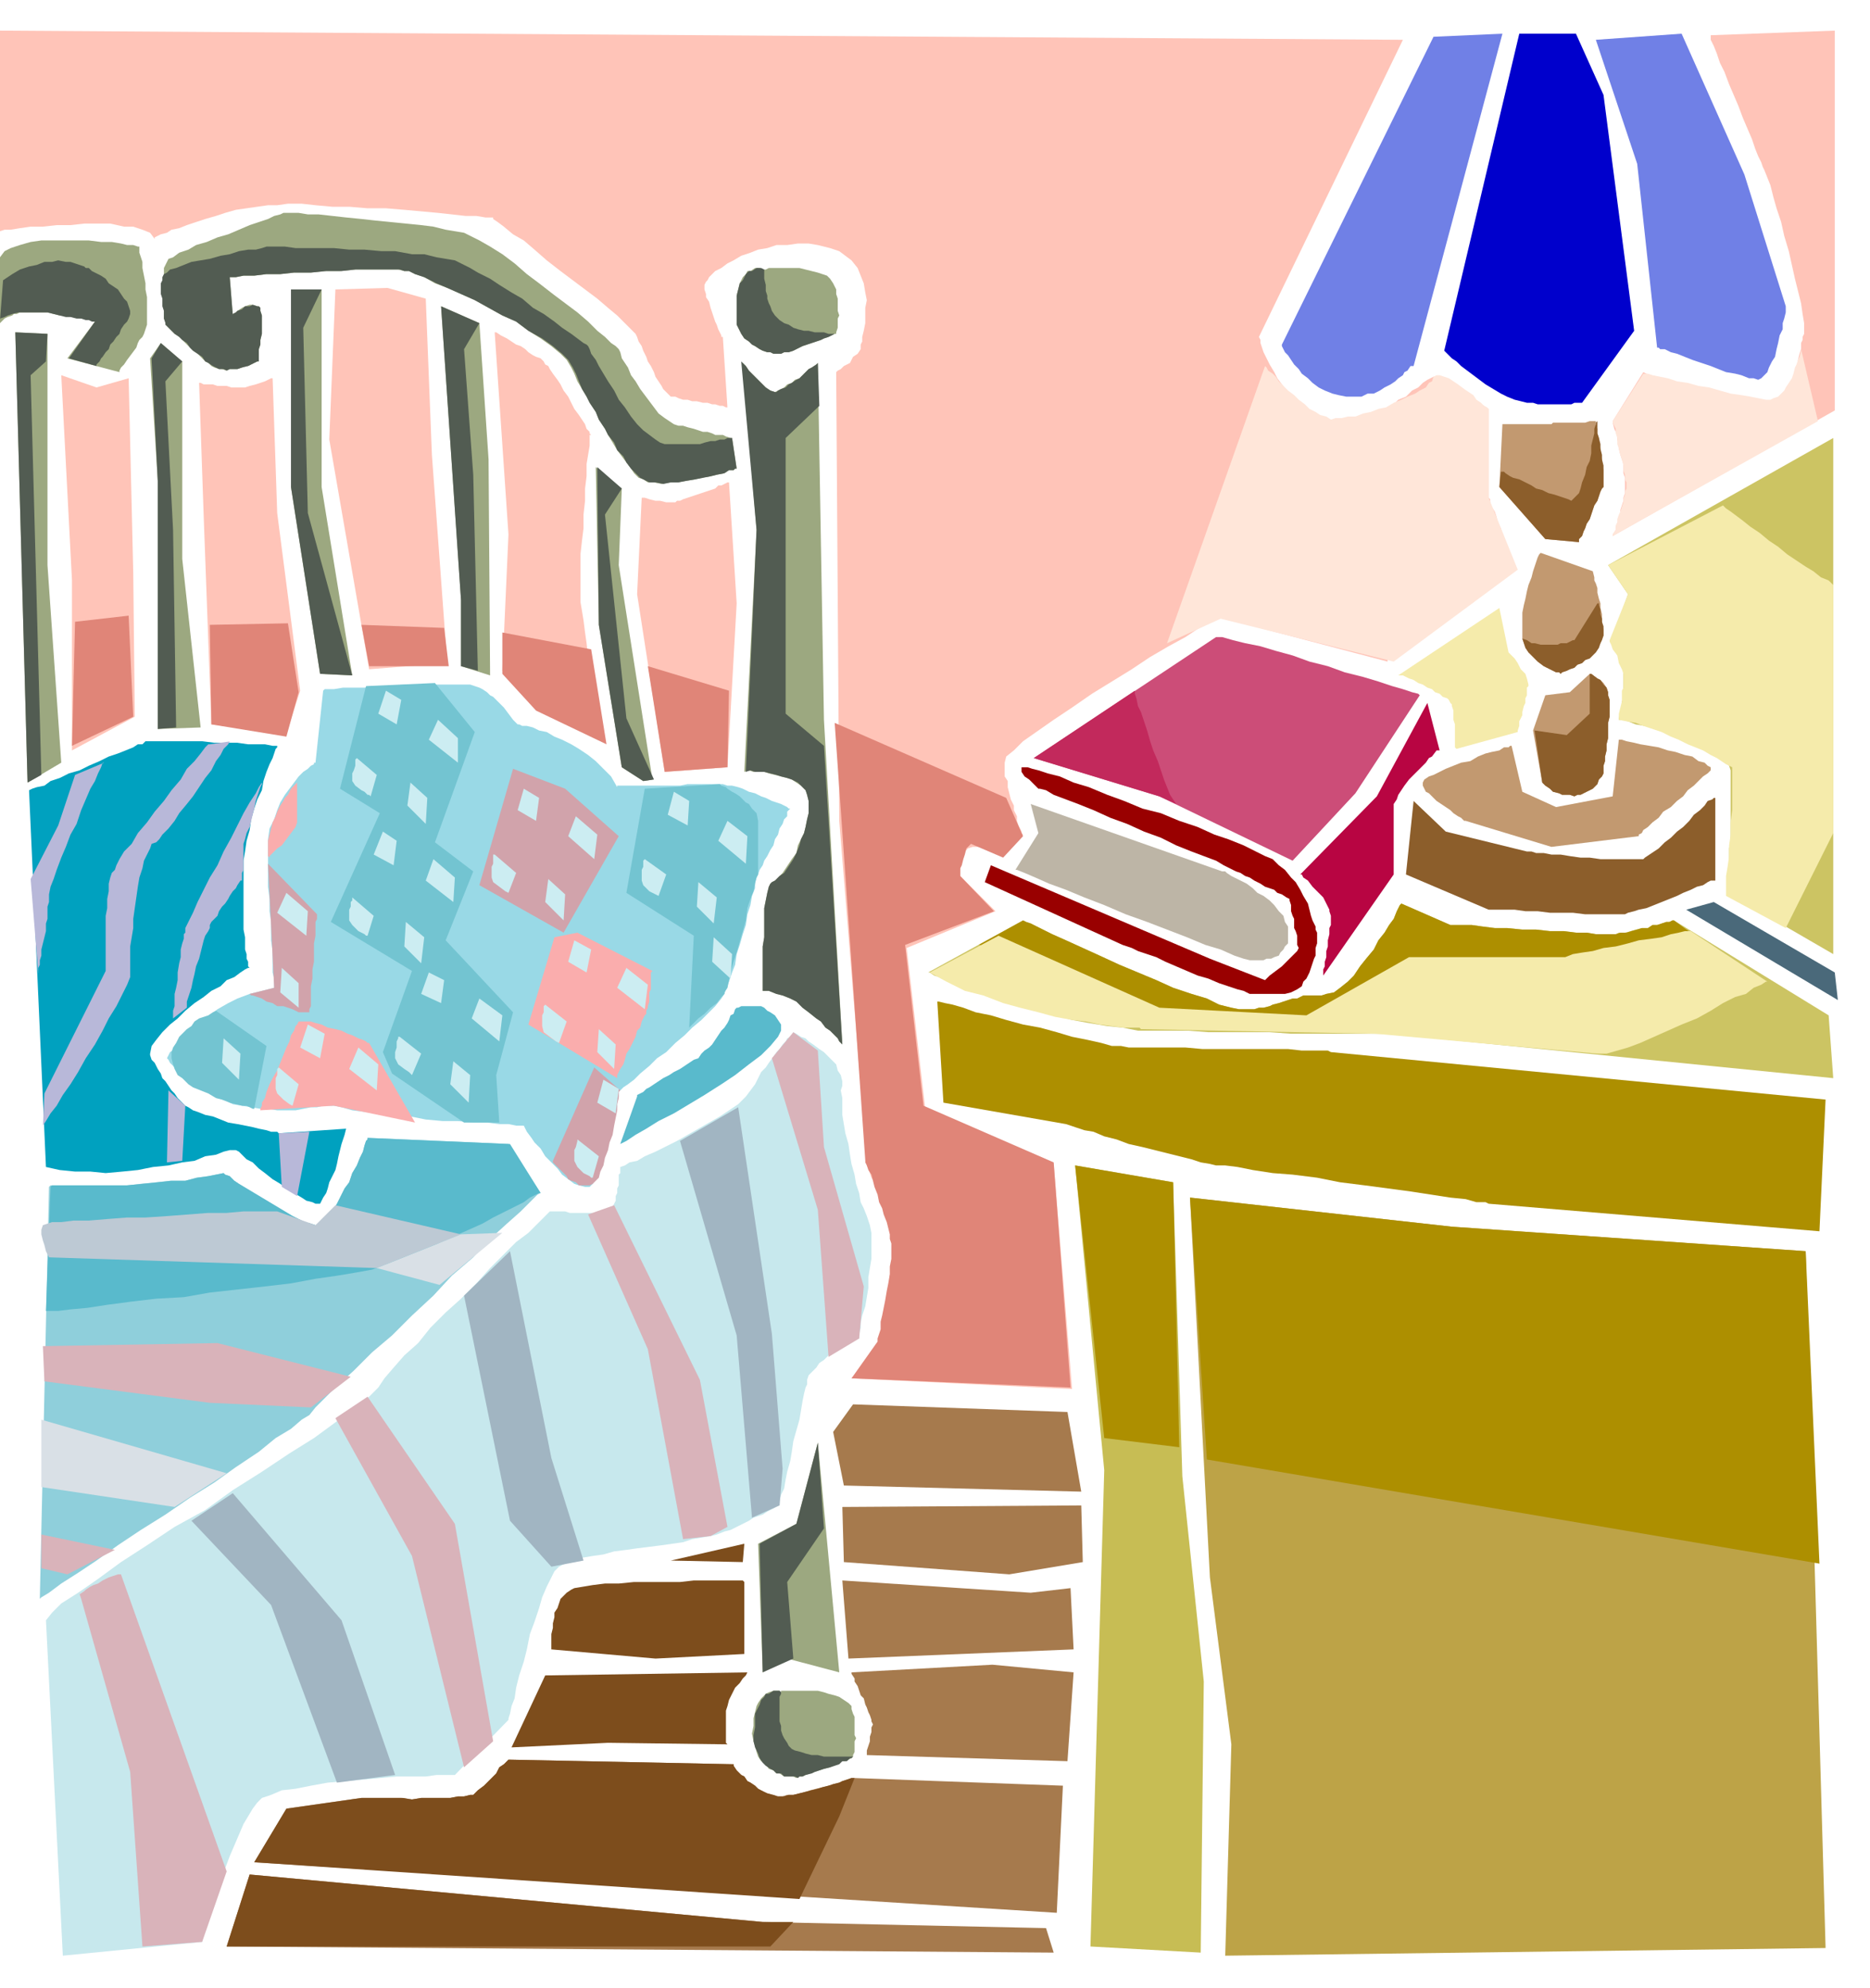 <svg xmlns="http://www.w3.org/2000/svg" width="193.267" height="205.465" fill-rule="evenodd" stroke-linecap="round" preserveAspectRatio="none" viewBox="0 0 1221 1298"><style>.pen1{stroke:none}.brush4{fill:#7080e6}.brush6{fill:#c29970}.brush7{fill:#8c5e2b}.brush14{fill:#9ca880}.brush15{fill:#525c52}.brush18{fill:#59bacc}.brush20{fill:#f5ebab}.brush25{fill:#ffc4b8}.brush34{fill:#d9b3ba}.brush35{fill:#d9e0e6}</style><path d="m206 498 5-47 1-1h6l6-1h14l8-1h9l9-1h43l3 1 3 1 2 1 3 2 2 2 2 1 3 3 2 2 2 2 3 4 3 4 2 2 1 1h1l2 1h3l4 1 4 2 5 1 5 3 5 2 6 3 5 3 6 4 5 4 5 5 5 5 4 7v-1h41l5-1h23l3 1h3l4 1 3 1 4 2 4 1 4 2 3 1 4 2 3 1 3 1 2 1 2 1 1 1h1l-1 1-1 1v3l-2 2-1 3-2 3-1 4-2 3-1 4-2 3-2 4-2 3-1 3-2 3-1 3-1 2-1 3v4l-2 5-1 6-2 6-1 7-2 6-2 7-2 6-1 7-2 5-2 6-2 5-1 3-2 3-4 5-4 4-5 5-6 5-5 5-6 5-6 6-6 4-5 5-6 5-4 4-4 3-3 2-2 2h-1v4l-1 4v3l-1 5-1 5-1 5-2 5-1 5-2 5-1 5-2 4-1 4-2 4-2 3-2 2h-3l-4-1-3-1-4-3-4-3-3-4-4-4-4-4-3-5-4-4-2-3-3-4-1-2-1-2h-5l-5-1h-6l-8-1h-9l-10-1h-10l-11-1-10-2-11-1-9-1-10-1-8-1-7-2-5-1h-7l-4 1h-4l-5 1-5 1h-12l-6-1h-5l-6-1-6-1-6-1-4-2-6-2-4-3-4-2-4-2-4-3-3-2-3-2-2-2-2-3-2-1-2-2-1-1-1-2-1-1 1-2 1-2 3-2 2-3 3-3 3-4 5-4 5-4 5-4 5-4 7-4 6-3 8-3 8-2 8-2v-6l-1-4v-14l-1-7v-12l-1-7v-8l-1-8v-31l1-7 3-6 2-6 2-5 3-5 3-4 3-4 3-4 3-3 3-2 2-2 2-1v-1h1z" class="pen1" style="fill:#99d9e6"/><path d="M170 725v-1l1-2v-2l2-3 1-4 2-5 2-4 3-5 2-5 2-5 2-5 2-4 1-4 2-3 1-3 1-1 1-2h8l3 1 4 1 4 2 5 1 4 1 4 2 3 1 4 2 3 1 2 1 1 1h1l30 52-53-11-48 3zm192-113-17 57 58 35v-2l1-2 1-2 2-3 1-3 1-4 2-3 2-4 2-4 1-4 2-2 1-4 1-2 1-2 1-1v-2l1-2v-1l1-3v-6l1-2v-11l1-1-49-25-15 3zM195 511h-1v26l-1 3-3 4-3 4-3 4-3 2-3 3-2 2v1l-1-1v-10l1-4 1-4 1-4 1-2 1-2 1-3 1-2 1-2 2-3 1-2 2-2 2-4 2-2 2-2h1z" class="pen1" style="fill:#faadad"/><path d="m361 758 27-61 17 15-1 1v4l-1 4v4l-1 5-1 5-1 6-2 5-1 5-2 5-1 5-2 4-1 4-2 2-2 2-2 1h-7l-2-2-3-1-2-1-1-2-4-4-3-3-2-2v-1zM175 564l32 33v3l-1 2v9l-1 5v12l-1 5v6l-1 5v13l-1 2v2h-7l-4-2-3-1-3-1h-4l-3-2-4-1-3-2-3-1-3-1h-1l-1-1 16-4-4-81zm160-62-22 76 55 31 36-63-35-31-34-13z" class="pen1" style="fill:#d1a3ab"/><path d="m936 24-99 201v1l1 2 1 2 2 2 2 3 2 3 3 3 2 3 4 3 3 3 4 3 4 2 5 2 4 1 5 1h10l4-2h4l4-2 3-2 4-2 3-2 2-2 3-2 1-2 2-1 2-3h2l58-217-45 2z" class="pen1 brush4"/><path d="m992 22-49 207 1 1 2 2 2 2 3 2 3 3 4 3 4 3 4 3 4 3 5 3 5 3 4 2 5 2 4 1 4 1h4l3 1h22l2-1h5l34-47-20-154-18-40h-37z" class="pen1" style="fill:#00c"/><path d="m1042 26 27 81 13 120h1l1 1h3l4 2 4 1 5 2 5 2 6 2 6 2 5 2 5 2 6 1 4 1 5 2h3l3 1 2-1 2-2 2-2 1-3 2-4 2-3 1-5 1-4 1-5 2-4v-4l1-3 1-4v-4l-27-86-41-92-56 4z" class="pen1 brush4"/><path d="m981 277-2 41 30 34 22 2v-2l2-2 1-3 1-2 1-3 2-3 1-3 1-3 1-3 2-3 1-3 1-3 1-2 1-1v-11l-1-4v-3l-1-4v-3l-1-4v-3l-1-3v-3l-1-2v-3h-4l-3 1h-21l-1 1h-32zm25 84 34 12 1 4v2l1 2 1 3v3l1 4 1 3v3l1 4v7l1 3v4l-1 2-1 3-1 2-2 3-2 2-2 2-3 2-2 2-3 1-2 2-3 1-2 1-3 1-1 1-1-1h-2l-4-2-4-2-4-3-4-4-2-2-2-3-1-3-1-3v-17l1-5 1-4 1-5 1-4 2-5 1-4 1-3 1-3 1-3 1-2 1-1zm3 93-8 23 6 34 1 1 1 1 3 2 2 2 4 1 2 1h5l3 1 2-1h2l2-1 2-1 4-2 3-3 1-3 2-2 1-2v-5l1-3v-3l1-4v-4l1-4v-10l1-4v-11l-1-3v-2l-1-3-2-3-2-2-2-1-4-3h-1l-13 12-16 2z" class="pen1 brush6"/><path d="m980 308-1 10 30 34 22 2v-2l2-2 1-3 1-2 1-3 2-3 1-3 1-3 1-3 2-3 1-3 1-3 1-2 1-1v-14l-1-4v-3l-1-4v-3l-1-4-1-3v-8l-1 1v1l-1 3v3l-1 4-1 4v5l-1 5-2 4-1 5-2 5-1 4-1 3-2 2-2 2-1 1-2-1-3-1-3-1-3-1-4-1-4-2-4-1-3-2-4-2-4-2-4-1-2-1-3-2-1-1h-2zm48 110 15-24h1v1l1 3v3l1 3v2l1 3v6l-1 3-1 2-1 3-2 3-2 2-2 2-3 1-2 2-3 1-2 2-3 1-2 1-3 1-1 1-1-1h-2l-4-2-4-2-4-3-4-4-2-2-2-3-1-3-1-3 3 1 3 2h2l4 1h11l2-1h4l2-1 2-1h1zm-5 62-21-3 5 34 1 1 1 1 3 2 2 2 4 1 2 1h5l3 1 2-1h2l2-1 2-1 4-2 3-3 1-3 2-2 1-2v-5l1-3v-3l1-4v-4l1-4v-10l1-4v-11l-1-3v-2l-1-3-2-2-2-3-2-1-4-3h-1v26l-15 14z" class="pen1 brush7"/><path d="M987 487h-1l-1 1h-3l-3 2-5 1-4 1-5 2-5 3-6 1-5 2-5 2-4 2-4 2-3 1-3 2-1 2v2l2 4 2 1 3 3 2 2 3 2 3 2 3 2 2 2 3 2 2 1 1 1 1 1h1l56 17 57-7v-1l2-1 1-2 3-2 3-3 4-3 3-4 5-3 4-4 4-3 3-4 4-3 4-4 2-2 3-2 2-2v-2l-2-1-2-2-4-1-4-3-5-1-6-2-5-1-6-2-6-1-6-1-4-1-5-1-3-1h-2l-4 37-37 7-22-10-7-30z" class="pen1 brush6"/><path d="m141 660 33 23-8 41h-1l-2-1-2-1h-3l-4-1-4-1-5-2-4-1-5-3-5-2-5-2-3-2-4-4-3-2-2-4-1-3-1-4v-4l1-3 2-3 2-4 2-2 3-3 3-2 2-3 3-2 3-1 3-1 3-2 2-1zm280-145-12 68 44 28-3 60 1-1 2-2 3-3 4-3 4-4 4-3 3-4 2-2v-1l2-3 1-5 1-5 2-7 2-6 2-7 2-7 2-7 1-8 2-6 2-5 1-5 1-4 1-2v-35l-1-5-3-3-2-3-2-1-2-2-2-2-3-2-2-1-3-2-1-1-3-1-1-1-49 3zm-182-67-17 67 26 16-32 71 53 32-19 53 6 14 47 32h23l-2-31 11-41-44-47 18-45-25-19 26-72-26-32-45 2z" class="pen1" style="fill:#73c4d1"/><path d="m923 523-5 48 54 23h17l7 1h8l8 1h15l8 1h26l2-1 4-1 3-1 5-1 5-2 5-2 5-2 5-2 4-2 5-2 4-2 4-1 3-2 2-1h3v-54h-1l-1 1-3 1-2 3-3 3-4 3-3 4-4 4-4 3-4 4-4 3-4 4-3 2-3 2-3 2-1 1h-28l-7-1h-6l-7-1-6-1h-6l-5-1h-5l-3-1h-3l-53-13-21-20z" class="pen1 brush7"/><path d="m673 525 125 44h2l1 1 3 2 2 1 4 2 4 2 4 3 3 3 4 2 4 3 3 3 3 4 3 3 1 4 2 3v11l-2 2-1 2-2 2-1 2-3 1-2 1h-3l-2 1h-9l-4-1-6-2-9-4-10-3-12-5-13-5-13-5-14-5-14-6-13-5-12-5-11-4-9-4-7-3-5-2h-1l15-24-5-19z" class="pen1" style="fill:#bdb5a6"/><path d="M678 515h1l4 1 5 3 8 3 8 3 10 4 11 5 11 4 11 5 11 4 10 5 10 4 8 3 8 3 5 3 4 2 2 1 2 1 3 1 3 2 3 1 3 2 4 2 3 2 3 1 3 1 2 2 3 1 3 2 2 1v1l1 3v4l1 3 1 2v6l1 2 1 3v6l1 2-1 2-3 3-3 3-4 4-4 3-4 3-2 2-1 1-36-14-143-61-4 11 90 41 3 1 3 1 4 2 6 2 6 2 6 3 7 3 7 3 7 3 7 2 7 3 6 2 6 2 4 1 4 2h23l4-1 4-2 3-2 1-3 2-2 1-2 1-2 1-3 1-3 1-3 1-2v-5l1-3v-7l-1-2v-2l-2-4-1-3-1-4-1-4-3-5-2-4-3-5-3-3-4-5-4-3-4-4-5-2-6-3-8-4-10-4-9-3-11-5-12-4-12-5-12-3-12-5-11-4-12-5-10-3-9-4-8-2-6-2-4-1-3-1h-4v3l2 3 3 2 3 3 2 2 1 1z" class="pen1" style="fill:#900"/><path d="M849 571h1l1 2 3 2 3 4 4 4 3 3 2 4 2 4v1l1 3v6l-1 2v4l-1 4v4l-1 3v4l-1 3v3l-1 2v4l46-66v-46l2-3 1-3 2-3 2-3 3-4 3-3 2-2 3-3 3-3 2-3 2-1 3-4h2l-8-31-33 61-50 51z" class="pen1" style="fill:#b80542"/><path d="m844 562 41-44 42-64-1-1-4-1-6-2-7-2-9-3-10-3-12-3-11-4-12-3-11-4-11-3-10-3-10-2-8-2-7-2h-4l-119 79 82 25 87 42z" class="pen1" style="fill:#cc4d78"/><path d="m1101 594 99 59-2-18-79-46-18 5z" class="pen1" style="fill:#4a697a"/><path d="M499 176h-1l-2-1h-3l-3 2h-2l-1 2-2 2-1 2-1 2-1 4-1 4v19l2 4 1 2 2 3 3 2 2 2 2 1 3 2 2 1 3 1h2l2 1h5l2-1h3l3-1 2-1 4-2 3-1 3-1 3-1 3-1 2-1 3-1 2-1 2-1h1v-1l1-3v-6l1-2-1-3v-8l-1-3v-3l-1-2-1-2-2-3-2-2-3-1-3-1-4-1-4-1-4-1h-20l-2 1h-1zm-14 61 2 2 2 3 4 4 3 3 4 4 3 2 3 1 2-1 4-2 2-2 3-1 2-2 3-1 2-2 2-2 2-2 2-1 3-2 1-1 4 233 12 212-1-1-1-1-1-2-2-2-3-3-3-2-3-4-3-2-5-4-4-3-4-4-4-2-5-2-4-1-5-2h-4v-29l1-6v-19l1-5 1-5 1-4 1-2 1-1 2-1 1-1 2-2 2-2 2-3 2-3 2-3 3-4 1-5 2-4 2-4 1-4 1-5 1-4v-8l-1-4-1-3-3-3-3-2-3-2-3-1-4-1-4-1-4-1-3-1h-7l-3-1-3 1 8-158-9-109zm-7 49 3 20h-1l-1 1h-3l-3 2-5 1-4 1-6 1-4 1-6 1-6 1h-5l-5 1-5-1h-4l-3-2-3-1-3-3-2-3-3-4-3-4-3-4-3-5-3-5-2-4-4-6-2-5-4-6-2-4-3-5-3-5-2-5-2-4-3-5-4-4-6-5-7-5-8-5-8-6-9-4-9-5-9-5-9-4-9-4-8-3-7-4-6-2-4-2h-3l-4-1h-28l-10 1h-10l-9 1h-11l-9 1h-9l-8 1h-7l-5 1h-4l2 25v-1l2-1 1-1 3-2 2-1 3-1h2l3 1h1l1 1v2l1 3v12l-1 4v3l-1 3v8h-1l-2 1-2 1-2 1h-2l-2 1-3 1h-5l-2 1-3-1h-2l-3-1-2-1-2-2-2-1-3-3-2-2-3-2-2-2-3-3-2-2-2-2-3-2-2-2-1-1-2-2-1-1v-2l-1-2v-33l1-2 1-2 1-2 3-1 4-3 6-2 5-3 7-2 7-3 7-2 7-3 7-3 6-2 6-2 4-2 4-1 2-1h10l6 1h7l9 1 9 1 10 1 9 1 10 1 10 1 10 1 8 1 8 2 6 1 6 1 4 2 6 3 7 4 8 5 8 6 8 7 8 6 9 7 8 6 8 6 7 6 6 6 5 4 4 4 3 2 1 1 1 1 1 2 1 4 2 3 2 3 2 5 3 4 3 5 3 4 3 4 3 4 3 4 4 3 3 2 3 2 3 1h3l3 1 4 1 3 1 3 1h3l3 1 2 1h5l2 1 3 1h1zM44 234l34 9v-1l1-2 2-2 2-3 3-4 3-4 1-3 1-2 2-2 1-2 1-3 1-3v-18l-1-5v-4l-1-5-1-5v-4l-1-3-1-3v-4h-1l-3-1h-4l-4-1-6-1h-7l-8-1H27l-7 1-7 2-6 2-4 2-3 4v44-1l3-3 2-1 3-1 1-1h2l2-1h18l4 1 4 1h7l4 1 3 1h5l2 1h1l1 1-18 24z" class="pen1 brush14"/><path d="M31 218v151l9 129-22 13-8-294 21 1zm67 16 5 80v162l28-1-12-110V236l-14-12-7 10zm92-45v129l19 122 21 1-20-123V189h-20zm98 11 13 191v44l19 6-1-141-6-89-25-11zm101 105 2 103 15 93 14 9 6-1-22-140 2-50-17-14zm145 637-14 53-25 13 3 84 16-9 34 9-14-150zm-24 163-1-1h-4l-3 1-2 1-2 2-1 1-2 3-1 2-1 4-1 4v5l-1 5 1 5 1 3 1 4 1 3 2 3 3 2 2 3 3 1 2 2h2l3 2h6l2 1 1-1h3l2-1 3-1 3-1 3-1 3-1 4-1 2-1 3-1 3-2h2l4-2 1-1v-1l1-2v-7l1-2-1-2v-12l-1-2-1-3v-2l-2-2-3-2-3-2-3-1-4-1-3-1-4-1h-24v1z" class="pen1 brush14"/><path d="m499 176-2-1h-3l-3 2h-2l-2 2-1 2-1 2-2 2-1 4-1 4v19l2 4 1 2 2 3 3 2 2 2 2 1 3 2 2 1 3 1h2l2 1h5l2-1h3l3-1 2-1 4-2 3-1 3-1 3-1 3-1 2-1 3-1 2-1 2-1h1-5l-3-1h-6l-4-1h-3l-4-1-3-1-3-2-3-1-3-2-2-2-1-1-2-3-1-3-1-2-1-3v-2l-1-3v-4l-1-4v-6zm-15 60 1 1 2 2 2 3 4 4 3 3 4 4 3 2 3 1h1l1-1 2-1 3-1 2-2 2-1 3-2 2-1 2-2 2-2 2-2 2-1 3-2 1-1 1 28-22 21v180l25 21 12 195-1-1-1-1-1-2-2-2-3-3-3-2-3-4-3-2-5-4-4-3-4-4-4-2-5-2-4-1-5-2h-4v-29l1-6v-19l1-5 1-5 1-4 1-2 1-1 2-1 1-1 2-2 3-2 2-3 2-3 2-3 2-4 2-5 1-4 2-4 1-4 1-5 1-4v-8l-1-4-1-3-3-3-2-2-4-2-3-1-4-1-3-1-4-1-4-1h-6l-3-1-3 1 7-158-10-110zm-6 50 3 20h-1l-1 1h-3l-3 2-5 1-4 1-5 1-5 1-6 1-5 1h-5l-5 1-5-1h-4l-4-2-2-1-3-3-3-3-3-4-2-4-4-4-2-5-4-5-2-4-4-6-2-5-4-6-2-4-3-5-2-5-2-5-2-4-3-5-4-4-6-5-7-5-9-5-8-6-9-4-9-5-9-5-9-4-9-4-7-3-8-4-6-2-4-2h-3l-3-1h-29l-9 1h-10l-10 1h-11l-9 1h-9l-8 1h-7l-5 1h-4l2 25v-1l2-1 1-1 3-1 2-2h3l2-1 3 1h1l1 1v2l1 3v12l-1 4v3l-1 3v8h-1l-2 1-4 2-4 1-3 1h-5l-2 1-2-1h-3l-2-1-2-1-3-2-2-1-2-3-3-2-3-2-2-2-2-3-3-2-2-2-3-2-2-2-1-1-2-2-1-1v-1l-1-3v-5l-1-3v-5l-1-3v-7l1-2v-2l1-2 2-1 2-2 4-1 5-2 5-2 6-1 6-1 7-2 6-1 6-2 6-1h5l4-1 3-1h12l7 1h25l10 1h10l11 1h9l11 2h8l8 2 6 1 6 1 4 2 6 3 5 3 8 4 6 4 8 5 7 4 7 6 7 4 7 5 5 4 6 4 4 3 4 3 2 1 1 1 1 2 1 3 3 4 2 4 3 5 3 5 4 6 3 6 4 5 4 6 4 5 4 4 4 3 4 3 3 2 3 1h23l3-1 4-1h3l3-1h3l2-1h3zM45 234l18 5v-1l2-2 1-2 1-1 2-3 2-2 1-3 2-2 2-3 2-2 1-3 2-3 2-2 1-2 1-3v-2l-1-3-1-3-2-2-2-3-2-3-3-2-3-2-2-3-3-2-2-1-4-2-1-1-1-1h-2l-1-1-3-1-3-1-3-1h-3l-5-1-4 1h-5l-5 2-5 1-6 2-5 3-6 4-2 26v-1l3-1 2-1 3-1 4-1h19l4 1 4 1 4 1h3l4 1h3l3 1h2l2 1h2l-17 24z" class="pen1 brush15"/><path d="m31 218-1 18-10 9 7 261-9 5-8-294 21 1zm68 16 4 80v162l12-1-2-129-5-97 11-13-14-12-6 10zm91-45v129l19 122 21 1-29-106-3-121 12-25h-20zm98 11 13 192v43l11 3-3-128-6-82 10-17-25-11zm102 105 1 103 15 93 14 9 7-1-18-40-14-133 11-17-16-14zm144 637-14 53-24 13 2 84 20-9-4-50 24-35-4-56zm-24 163-1-1h-4l-3 2h-2l-1 2-2 2-1 3-1 2-2 4v9l-1 5v4l1 4 2 4 1 3 2 3 2 2 3 2 2 1 2 2h3l2 2h7l2 1 1-1h2l2-1 4-1 2-1 3-1 3-1 4-1 3-1 3-1 2-2h3l2-2h1l1-1h1-20l-4-1h-4l-4-1-3-1-4-1-2-1-2-2-1-2-2-3-1-2-1-3v-3l-1-3v-16l1-2v-1z" class="pen1 brush15"/><path d="M181 487v1l-1 1-1 3-1 3-2 4-2 5-2 6-1 6-3 6-2 6-2 7-1 7-2 7-1 7-1 6v45l1 5v8l1 3v3l1 2v3l1 1h-1l-2 1-3 2-4 3-5 2-4 4-6 3-5 4-6 4-6 5-5 5-5 4-5 5-4 5-3 4-1 5v1l1 3 2 2 1 2 1 2 2 3 1 3 2 2 2 3 2 3 2 2 2 3 2 2 3 3 2 1 3 2 3 1 5 2 5 1 5 2 5 2 6 1 5 1 5 1 4 1 5 1 3 1h4l1 1 44-3-1 4-1 3-1 3-1 4-1 4-1 5-1 4-2 4-2 4-1 4-1 3-2 3-1 2-1 2h-3l-2-1-4-1-3-2-5-3-5-3-4-3-5-3-5-4-4-3-4-4-4-2-3-3-2-2-2-1h-4l-4 1-5 2-7 1-7 3-8 1-9 2-10 1-10 2-10 1-11 1-10-1H49l-10-1-9-2-11-245v-1l2-1 3-1 5-1 4-3 6-2 6-3 7-2 6-3 7-3 6-3 6-2 5-2 5-2 3-2h3l2-2h37l8 1h15l7 1h11l5 1h3z" class="pen1" style="fill:#00a1bf"/><path d="M518 674v1l-2 2-2 1-1 2-2 2-2 3-2 2-2 3-3 4-2 3-3 3-2 4-2 4-3 4-3 4-5 5-6 4-6 4-7 4-7 4-7 4-7 4-8 4-6 3-7 3-5 3-5 1-3 2-3 1v4l-1 1v7l-1 2v3l-1 2v3l-1 2-1 2-1 1-2 2h-4l-3 1h-18l-3-1h-10l-3 3-5 5-6 6-8 6-8 8-9 9-9 10-10 10-10 9-10 10-8 10-9 8-7 8-6 7-4 6-6 6-9 7-12 9-15 11-16 10-18 12-19 12-18 13-20 11-18 12-17 11-15 11-13 9-11 7-6 6-4 5 11 219 91-9v-4l1-3 2-5 2-6 2-7 3-7 2-8 3-8 3-8 3-7 3-7 3-7 3-5 3-5 3-4 3-3 6-2 7-3 9-1 10-2 11-2 12-1 11-1 11-1 11-1h19l7-1h12l35-36v-1l1-3 1-5 2-5 1-7 2-8 3-9 2-8 2-10 3-8 3-9 2-7 3-7 3-6 2-4 3-3 2-1 4-2 4-2 6-1 6-1 7-1 7-2 8-1 7-1 8-1 8-1 7-1 7-1 6-2 6-1 6-1 4-1 5-2 4-1 4-2 4-2 4-2 3-2 3-1 3-1 3-2 2-1 2-1 3-2h1v-3l1-4 2-4 1-6 1-5 2-7 1-6 1-7 2-7 2-7 1-6 1-6 1-5 1-4 1-2v-3l1-3 2-2 3-3 2-3 3-2 3-3 3-2 3-2 3-2 3-2 3-1 2-1 1-1h2v-3l1-4v-3l1-5 2-6 1-6 1-6v-7l1-6 1-6v-17l-1-5-1-3-1-3-2-5-2-4-1-6-2-6-1-6-2-7-1-6-1-7-2-7-1-6-1-6v-11l-1-5 1-3v-3l-1-4-2-3-1-4-3-3-3-3-2-2-3-2-4-3-3-2-2-2-3-1-3-2-2-1z" class="pen1" style="fill:#c7e8ed"/><path d="M481 658h1l2-1h13l2 1 2 2 2 1 3 2 2 3 2 3v4l-2 4-5 6-6 6-8 6-9 7-9 6-11 7-10 6-10 6-10 5-8 5-7 4-6 4-4 2 11-31v-1l4-2 2-2 2-1 3-2 3-2 3-2 4-2 3-2 4-2 3-2 3-2 3-2 3-1 2-3 2-2 3-2 2-2 2-3 2-3 2-3 2-2 2-3 1-2 1-3 2-1 1-3 1-1z" class="pen1 brush18"/><path d="m332 747 21 32-2 1-4 4-7 7-9 8-11 10-11 12-14 12-12 13-14 13-13 13-13 11-12 12-11 10-8 8-6 6-4 5-5 3-7 6-10 6-11 9-15 10-14 10-16 10-16 11-16 10-15 10-14 10-12 8-11 7-8 6-5 3-1 1 6-269 1-1h50l9-1 10-1 9-1h10l7-2 8-1 5-1 5-1 1 1 3 1 3 3 3 2 5 3 5 3 5 3 5 3 5 3 5 3 5 3 4 2 4 2 4 1 3 1 3-1 2-2 3-3 3-3 3-5 2-4 3-6 3-4 2-6 3-5 2-5 2-4 1-4 1-3 1-1v-1l92 4z" class="pen1" style="fill:#8fcfdb"/><path d="m333 747 20 32h-1l-2 1-4 2-4 3-6 3-6 3-8 4-7 4-9 4-9 4-9 4-9 5-10 3-9 4-9 3-8 3-11 2-12 2-14 2-16 3-17 2-18 2-18 2-17 3-18 1-17 2-15 2-13 2-11 1-8 1h-8l3-81 1-1h49l10-1 10-1 9-1h9l8-2 7-1 5-1 5-1 1 1 3 1 3 3 3 2 5 3 5 3 5 3 5 3 5 3 5 3 5 3 4 2 4 2 4 1 3 1 3-1 2-2 3-3 3-3 3-5 2-4 3-6 3-4 2-6 3-5 2-5 2-4 1-4 1-3 1-1v-1l93 4z" class="pen1 brush18"/><path d="M913 441h3l2 1 2 1 3 1 3 2 3 1 3 2 3 1 2 2 3 1 2 2 3 1 1 1 1 2 1 1v1l1 3v6l1 3v15l1 1 40-11v-1l1-3v-3l1-2 1-2v-2l1-4 1-2v-3l1-2v-5l1-1v-1l-1-4-1-3-3-3-2-4-2-3-2-2-2-2-6-29-66 44z" class="pen1 brush20"/><path d="m668 601-62 34h1l3 2 3 1 6 3 8 2 8 4 10 2 10 4 11 3 11 3 12 4 11 3 11 2 12 2 10 1 10 2h33l13 1h40l14 1h63l291 29-3-41-101-62h-1l-2 1h-2l-3 1-3 1h-3l-3 2h-4l-4 1-3 1-4 1h-4l-2 1h-13l-6-1h-7l-8-1h-9l-9-1h-9l-10-1h-8l-8-1-7-1h-14l-32-14-1 1-1 2-1 2-2 5-3 4-3 5-4 5-3 6-5 6-4 5-4 6-4 4-5 4-4 3-5 1-3 1h-12l-4 2h-3l-3 1-3 1-3 1-4 1-2 1-4 1h-3l-3 1h-10l-5-1-8-2-8-4-10-3-12-4-11-5-12-5-12-5-13-6-11-5-11-5-9-4-8-4-6-3-3-1-2-1zm382-232 147-83v337l-69-40v-7l1-4v-18l1-6v-45l-1-3-3-3-4-3-4-2-6-4-6-2-7-3-6-2-7-3-6-2-6-2-6-1-5-2-3-1h-3v-1l1-4v-2l1-2v-3l1-2v-20l-2-3-1-4-1-3-1-3-1-3-1-2v-2l10-28-13-19z" class="pen1" style="fill:#ccc463"/><path d="m702 761 19 199-9 311 72 4 2-177-14-134-6-192-64-11z" class="pen1" style="fill:#c7bd54"/><path d="m777 782 13 248 14 109-4 138 392-5-13-455-231-16-171-19z" class="pen1" style="fill:#bda347"/><path d="m612 654 4 66 80 14 3 1 3 1 6 2 6 1 7 3 8 2 8 3 9 2 8 2 8 2 8 2 8 2 6 2 6 1 4 1h6l8 1 10 2 13 2 13 1 16 2 15 3 16 2 15 2 15 2 13 2 13 2 10 1 7 2h6l2 1 216 18 4-86-323-31-2-1h-17l-9-1h-56l-11-1h-37l-5-1h-6l-7-2-9-2-10-2-10-3-11-3-11-2-11-3-10-3-10-2-8-3-7-2-5-1-4-1h-1zm90 107 19 178 49 6-4-173-64-11zm75 21 11 171 400 68-9-204-231-16-171-19zM668 601l-29 16h1l4 2 5 2 7 4 9 4 9 5 11 5 12 5 12 5 13 4 13 4 12 5 12 3 13 4 10 2 11 1h23l7 1h33l72-31 123 16 72-35-30-22h-1l-2 1h-2l-3 1-3 1h-3l-3 2h-4l-3 1-4 1-3 1h-4l-3 1h-13l-6-1h-7l-8-1h-9l-9-1h-9l-10-1h-8l-8-1-7-1h-14l-32-14-1 1-1 2-1 2-2 5-3 4-3 5-4 5-3 6-5 6-4 5-4 6-4 4-5 4-4 3-5 1-3 1h-12l-4 2h-3l-3 1-3 1-3 1-4 1-2 1-4 1h-3l-3 1h-10l-5-1-8-2-8-4-10-3-12-4-11-5-12-5-12-5-13-6-11-5-11-5-9-4-8-4-6-3-3-1-2-1z" class="pen1" style="fill:#ad8f00"/><path d="m556 900 144 7-12-147-84-37-12-104 58-24-22-22-1-1v-6l1-3 1-4 1-3 2-2 3-1h6l4 1 3 1 3 1h2l2 1h1l12-12-1-1v-1l-1-2-1-2-1-3v-3l-2-4v-3l-2-4-1-4-1-4v-4l-2-3v-9l1-4 5-4 6-6 10-7 10-7 12-8 13-9 13-8 13-8 12-8 12-7 11-6 9-6 7-4 4-2 2-1 110 29v-1l3-2 4-3 5-3 6-4 7-5 7-5 8-5 7-5 8-5 7-6 6-4 5-5 5-3 2-3 1-1v-3l-1-2-1-3-1-4-1-4-1-3-1-4-1-4-2-4-1-4-1-3-2-3-1-3v-2l-1-1v-58h-1l-2-2-2-1-3-2-2-2-3-2-3-2-4-3-3-2-3-2-3-1-2-1-2-1h-3l-2 1-2 1-3 2-3 3-4 2-4 4-5 2-4 4-6 2-5 3-6 2-6 2h-6l-5 1h-6l-5-1-6-3-5-3-5-4-3-4-4-4-4-5-3-4-2-4-3-5-2-4-2-4-1-3-1-3v-2l-1-2 94-194L0 20v131l3-1h4l6-1 7-1h8l9-1h9l9-1h17l9 2h6l6 2 5 2 3 4v-1l2-1 2-1 4-1 3-2 5-1 5-2 6-2 6-2 7-2 6-2 7-2 7-1 7-1 7-1h6l7-1h9l9 1 11 1h11l12 1h12l12 1 11 1 11 1 9 1 9 1h7l6 1h5v1l3 2 4 3 6 5 7 4 7 6 8 7 9 7 8 6 8 6 8 6 7 6 6 5 5 5 3 3 3 3 1 1 1 2 1 3 2 3 1 3 2 4 1 3 2 3 2 4 1 3 2 3 2 3 1 2 2 2 1 1 2 2h3l2 1 3 1h3l3 1h3l4 1h3l3 1h2l3 1h2l2 1h1l-3-46h-1v-1l-1-2-1-2-1-3-1-2-1-3-1-3-1-3-1-4-2-3v-2l-1-3v-3l1-2 1-1 1-2 2-2 2-2 4-2 4-3 4-2 5-3 6-2 5-2 6-1 6-2h7l7-1h7l6 1 8 2 6 2 4 3 4 3 4 5 2 5 2 5 1 6 1 5-1 5v10l-1 5-1 4v3l-1 2v3l-2 3-3 2-2 4-4 2-2 2-2 1-1 1 2 293 18 223v2l1 2 1 3 1 3 2 3 1 4 2 5 1 5 2 4 1 5 2 4 1 4 1 4v3l1 3v10l-1 5-1 5v5l-1 6-1 6-1 5-1 5v5l-1 4-1 4v5l-19 22zm517-657-20 32v1l1 4 1 2 1 2v3l1 3v3l1 4 1 3 1 3v6l1 3v10l-1 3v2l-1 3-1 3v3l-1 3-1 3-1 2v2l-2 3v1l145-82V20l-81 3v3l2 4 2 5 2 6 3 6 3 8 3 7 3 7 3 8 3 7 3 7 2 6 2 5 2 4 1 3 1 2 2 5 2 5 2 8 2 7 3 9 2 9 3 10 2 9 2 9 2 8 2 8 1 7 1 6v7l-1 2v2l-1 2v4l-1 3-1 4v4l-1 4-2 3-1 4-2 3-2 3-3 2-3 2-3 1-4 2-5-1h-5l-7-1-6-1-7-1-6-2-7-2-6-2-7-2-6-2-5-2-4-1-4-1-3-1-2-1z" class="pen1 brush25"/><path d="m419 325-3 63 18 116 41-3 6-107-5-79h-1l-4 2h-2l-2 2-3 1-3 1-3 1-3 1-3 1-3 1-3 1-2 1h-2l-1 1h-6l-4-1h-3l-4-1-3-1h-2zm-33-41h-1v7l-1 6-1 6v8l-1 8v8l-1 9v9l-1 8-1 9v31l1 6 1 6 1 8 1 7 1 9 2 8 1 8 2 7 1 8 1 7 1 6 1 5 1 3v3l1 1-44-22-23-25 4-89-9-132h1l3 2 2 1 2 1 3 2 3 2 3 1 3 2 2 2 3 2 2 1 3 1 2 2 1 2 2 1 1 2 2 3 3 4 2 3 2 4 3 4 2 4 2 4 3 4 2 3 2 3 1 3 2 2v1l1 1zm-108-89 4 102 10 136-51 4-26-150 4-98 34-1 25 7zm-100 52 3 88 15 116-9 28-49-6-5-136-3-87h1l2 1h6l3 1h6l3 1h9l3-1 4-1 3-1 3-1 2-1 2-1h1zm-94 0 3 127 1 94-41 22V379l-7-134 23 8 21-6z" class="pen1 brush25"/><path d="m545 472 20 286v1l1 2 1 3 2 3 1 4 1 4 2 5 1 5 2 4 1 4 2 5 1 4 1 4v3l1 3v10l-1 5v5l-1 6-1 5-1 6-1 5-1 5-1 4v5l-1 3-1 3v2l-17 24 143 6-11-147-85-37-12-105 58-22-22-23v-5l1-2 1-4 1-3 1-4 3-3 21 9 13-14-11-25-112-49zM47 487l2-81 35-4 3 66-40 19zm91-14-1-65 51-1 7 45-8 29-49-8zm103-38-5-27 54 2 3 25h-52zm87 5v-27l58 11 10 62-46-22-22-24zm95-5 53 16-1 50-41 3-11-69z" class="pen1" style="fill:#e08578"/><path d="m557 917 140 5 9 52-155-4-7-35 13-18zm-7 67 156-1 1 37-48 8-108-8-1-36zm0 48 123 8 26-3 2 40-147 6-4-51zm6 60v1l2 3v2l2 3 1 3 1 3 2 2 1 4 1 2 1 3 1 2 1 3v1l1 2-1 2v3l-1 3v3l-1 3-1 3v3l131 4 4-58-53-5-92 5zm138 74-136-5h-2l-3 1-3 1-2 1-4 1-3 1-4 1-4 1-4 1-3 1-4 1-4 1h-4l-3 1h-4l-3-1-3-1-3-1-3-2-2-2-3-2-2-1-2-3-2-1-2-2-1-1-2-3v-1l-147-3-1 1-2 2-3 2-2 4-4 4-4 4-4 3-3 3h-2l-4 1h-4l-5 1h-19l-6 1-7-1h-26l-49 7-21 35 524 33 4-83zm-11 93-185-4-335-31-15 47 540 4-5-16z" class="pen1" style="fill:#a67a4d"/><path d="m475 1139-1-1v-21l1-3 1-4 2-4 2-4 3-3 2-3 2-2 1-2h1l-133 2-22 47 63-3 78 1zm11-59-58 3-68-6v-10l1-4v-3l1-4v-3l2-3 1-3 1-3 2-2 2-2 3-2 2-1 6-1 6-1 8-1h9l10-1h30l9-1h32l1 1v47zm-1-60-47-1 48-11-1 12zm63 166 10-25h-2l-3 1-3 1-2 1-4 1-3 1-4 1-3 1-4 1-4 1-4 1-4 1h-3l-3 1h-4l-3-1-4-1-2-1-4-2-2-2-3-2-2-1-2-3-2-1-2-2-1-1-2-3v-1l-147-3-1 1-2 2-3 2-2 4-4 4-4 4-4 3-3 3h-2l-4 1h-4l-5 1h-19l-6 1-6-1h-27l-49 7-21 35 356 24 26-54zm-30 69h-20l-335-31-15 47h355l15-16z" class="pen1" style="fill:#7d4d1c"/><path d="m826 239-64 181 35-16 113 28 81-60-19-47v-58l-1-1-2-1-2-2-3-2-2-3-3-2-3-2-4-3-3-2-3-2-3-1-3-1h-2l-2 1-1 3-2 1-2 3-4 2-3 2-5 2-4 2-5 2-5 3-5 1-5 2-5 1-5 2h-5l-4 1h-4l-3 1-3-2-4-1-3-2-4-2-3-3-4-3-3-3-4-3-3-3-3-3-2-3-2-2-3-2-1-2-1-1zm247 5-20 31v1l1 2 1 2v3l1 3v4l1 3 1 4 1 3 1 4v3l1 3v3l1 2v4l-1 2v2l-1 3v2l-1 3-1 3-1 2-1 3v2l-1 2v3l-2 3v1l134-75-11-47v1l-1 4-1 2-1 3-1 2-1 4-1 3-2 3-2 3-1 2-2 2-2 2-3 1-2 1h-3l-5-1-5-1-6-1-7-1-7-2-7-2-7-1-7-2-7-1-6-2-5-1-5-1-3-1h-3z" class="pen1" style="fill:#ffe6d9"/><path d="m1125 330 2 2 3 2 4 3 4 3 5 4 6 4 6 5 6 4 6 5 6 4 6 4 5 3 5 4 5 2 3 3v162l-31 62-39-21v-13l1-6 1-7v-7l1-7v-8l1-8v-28l-2-1-2-1-3-2-3-2-4-2-5-3-5-2-5-2-6-3-5-2-6-3-6-2-6-2-5-2-6-1-5-1v-4l1-4 1-4v-7l1-2v-9l-1-3-2-4-1-5-3-4-1-3-1-2v-1l12-30-13-19 75-39zm29 311h-1l-3 2-5 2-5 4-7 2-8 4-8 5-9 5-10 4-9 4-9 4-9 4-8 3-7 2-7 2h-6l-145-13-153-3-1-1h-11l-7-1-8-1-9-2-9-1-11-2-11-3-12-3-11-3-13-5-12-3-12-6-11-6 45-24 105 47 96 5 67-38h102l5-2 6-1 7-1 7-2 8-1 8-2 7-2 8-1 7-1 6-2 5-1 4-1h4l50 33z" class="pen1 brush20"/><path d="M741 451v2l1 3 1 5 2 4 2 6 2 6 2 7 2 6 3 7 2 6 2 6 2 5 2 5 2 3 2 3-11-5-82-25 66-44z" class="pen1" style="fill:#c2295c"/><path d="M261 677h-1v1l-1 2v4l-1 3v4l2 4 4 3 3 2 2 2 6-14-14-11zm19-42-5 14 13 6 2-15-10-5zm16 58-2 15 12 12 1-18-11-9zm17-41-5 13 18 15 2-17-15-11zm-83-66v2l-1 1v3l-1 2v7l2 3 4 4 2 1 2 1 1 1h1l4-13-14-12zm20-43-6 15 13 7 2-16-9-6zm15 59-1 16 11 11 2-17-12-10zm18-41-5 14 18 14 1-16-14-12zm-50-66-1 1v4l-1 3-1 2v5l2 3 4 3 2 1 2 2h1l1 1 4-14-13-11zm19-44-5 15 12 7 3-16-10-6zm16 60-2 15 12 12 1-17-11-10zm18-41-6 13 19 15v-16l-13-12zm37 88h-1v6l-1 2v7l1 3 4 3 4 3 2 1 5-13-14-12zm19-43-4 14 12 7 2-15-10-6zm16 59-2 15 12 12 1-17-11-10zm18-41-5 13 17 15 2-16-14-12zm45 28-1 1v4l-1 2v7l1 3 4 4 2 1 2 1 2 1 5-14-14-10zm19-44-4 15 13 7 1-16-10-6zm16 59-1 16 11 11 2-17-12-10zm19-40-6 13 18 15 1-18-13-10zM182 697l-1 1v4l-1 2v7l1 3 4 4 4 3 2 1 4-14-13-11zm19-28-5 15 13 7 3-16-11-6zm-17-37-1 16 12 10v-16l-11-10zm50 52-6 14 18 14 1-17-13-11zm122-28-1 1v4l-1 2v7l1 4 4 3 4 3 2 1 5-14-14-11zm19-42-4 14 12 7 3-15-11-6zm16 58-1 15 11 11 1-16-11-10zm18-40-6 13 18 14 2-16-14-11zm-32 112v1l-1 4-1 2v7l2 4 4 4 2 1 2 1 1 1h1l4-14-14-11zm17-39-4 15 12 7 2-16-10-6zm72-93-1 16 12 11 1-16-12-11zm-279-29-6 13 19 15 1-16-14-12zm-41 95-1 16 11 11 1-17-11-10z" class="pen1" style="fill:#ccedf2"/><path d="M137 486h-1l-2 2-3 4-4 5-5 5-4 7-6 7-5 7-6 7-5 7-6 7-4 7-5 5-3 5-2 4-1 3-2 2-1 3-1 4v5l-1 5v6l-1 5v36l-40 80-1 22v-1l2-3 3-5 4-5 4-7 5-7 5-8 5-9 6-9 5-9 4-8 5-8 4-8 3-6 2-5v-20l1-6 1-6v-6l1-7 1-7 1-7 1-6 2-6 1-5 2-4 2-4 1-3 3-1 2-2 2-3 4-4 4-5 3-5 5-6 4-5 4-6 4-6 4-5 3-6 3-4 2-4 3-3 1-2h1l-14 2zm34 25-2 3-2 4-4 6-4 7-4 8-4 8-5 9-4 9-5 8-4 8-4 8-3 7-3 6-2 4v3l-1 1v3l-1 3-1 4v5l-1 4-1 6v5l-1 5-1 4v8l-1 3v5l9-7v-4l1-3 1-3 1-3 1-5 1-4 1-5 2-5 1-4 1-4 1-4 1-3 2-3 1-2v-2l1-2 2-2 2-2 1-3 2-3 2-2 2-3 1-2 2-3 2-2 1-2 2-3h1v-5l1-2v-17l1-3 1-4 2-4 1-4 1-4 1-4 1-5 1-3 1-3 1-3 1-2v-1zM68 498h-1l-1 3-2 4-2 5-3 5-3 7-3 7-3 9-4 7-3 8-3 7-3 8-2 6-2 5-1 5v5l-1 3v8l-1 3v5l-1 4-1 4-1 4v4l-1 3v3l-1 2v4l-5-62 18-35 11-33 19-8zm42 214-1 47 10-1 2-36-11-10zm72 28 2 35 10 6 8-42-20 1z" class="pen1" style="fill:#b8b8d9"/><path d="m125 993 52 55 43 116 38-5-35-101-71-83-27 18zm178-147 30 147 27 30 21-4-21-67-27-135-30 29zm141-101 37 127 10 119 18-8 2-24-7-88-22-148-38 22z" class="pen1" style="fill:#a1b5c2"/><path d="m132 1268-39 3-8-114-32-113-1-3 3-2 1-1 3-2 2-1 3-1 3-2 2-1 2-1 3-1 3-1h2l69 194-16 46zm87-342 50 90 34 138 19-17-25-142-57-83-21 14zm165-133 39 88 23 124 18-2 11-6-18-96-56-114-17 6zm120-102 30 99 7 96 20-12 3-34-26-91-4-63-16-12-14 17zM44 1028l-17-4v-22l48 10-31 16z" class="pen1 brush34"/><path d="m114 984-87-13v-44l121 35-34 22z" class="pen1 brush35"/><path d="m203 919-66-3-108-14-1-23 114-2 87 22-26 20z" class="pen1 brush34"/><path d="m246 828-214-7-1-2-1-2-1-4-1-3-1-4v-3l1-3 3-1 3-1h6l8-1h10l12-1 13-1h12l15-1 13-1 13-1h12l11-1h22l25 9 13-13 82 19-55 22z" class="pen1" style="fill:#bdc9d4"/><path d="m301 806 27-1-41 34-41-11 55-22z" class="pen1 brush35"/></svg>
